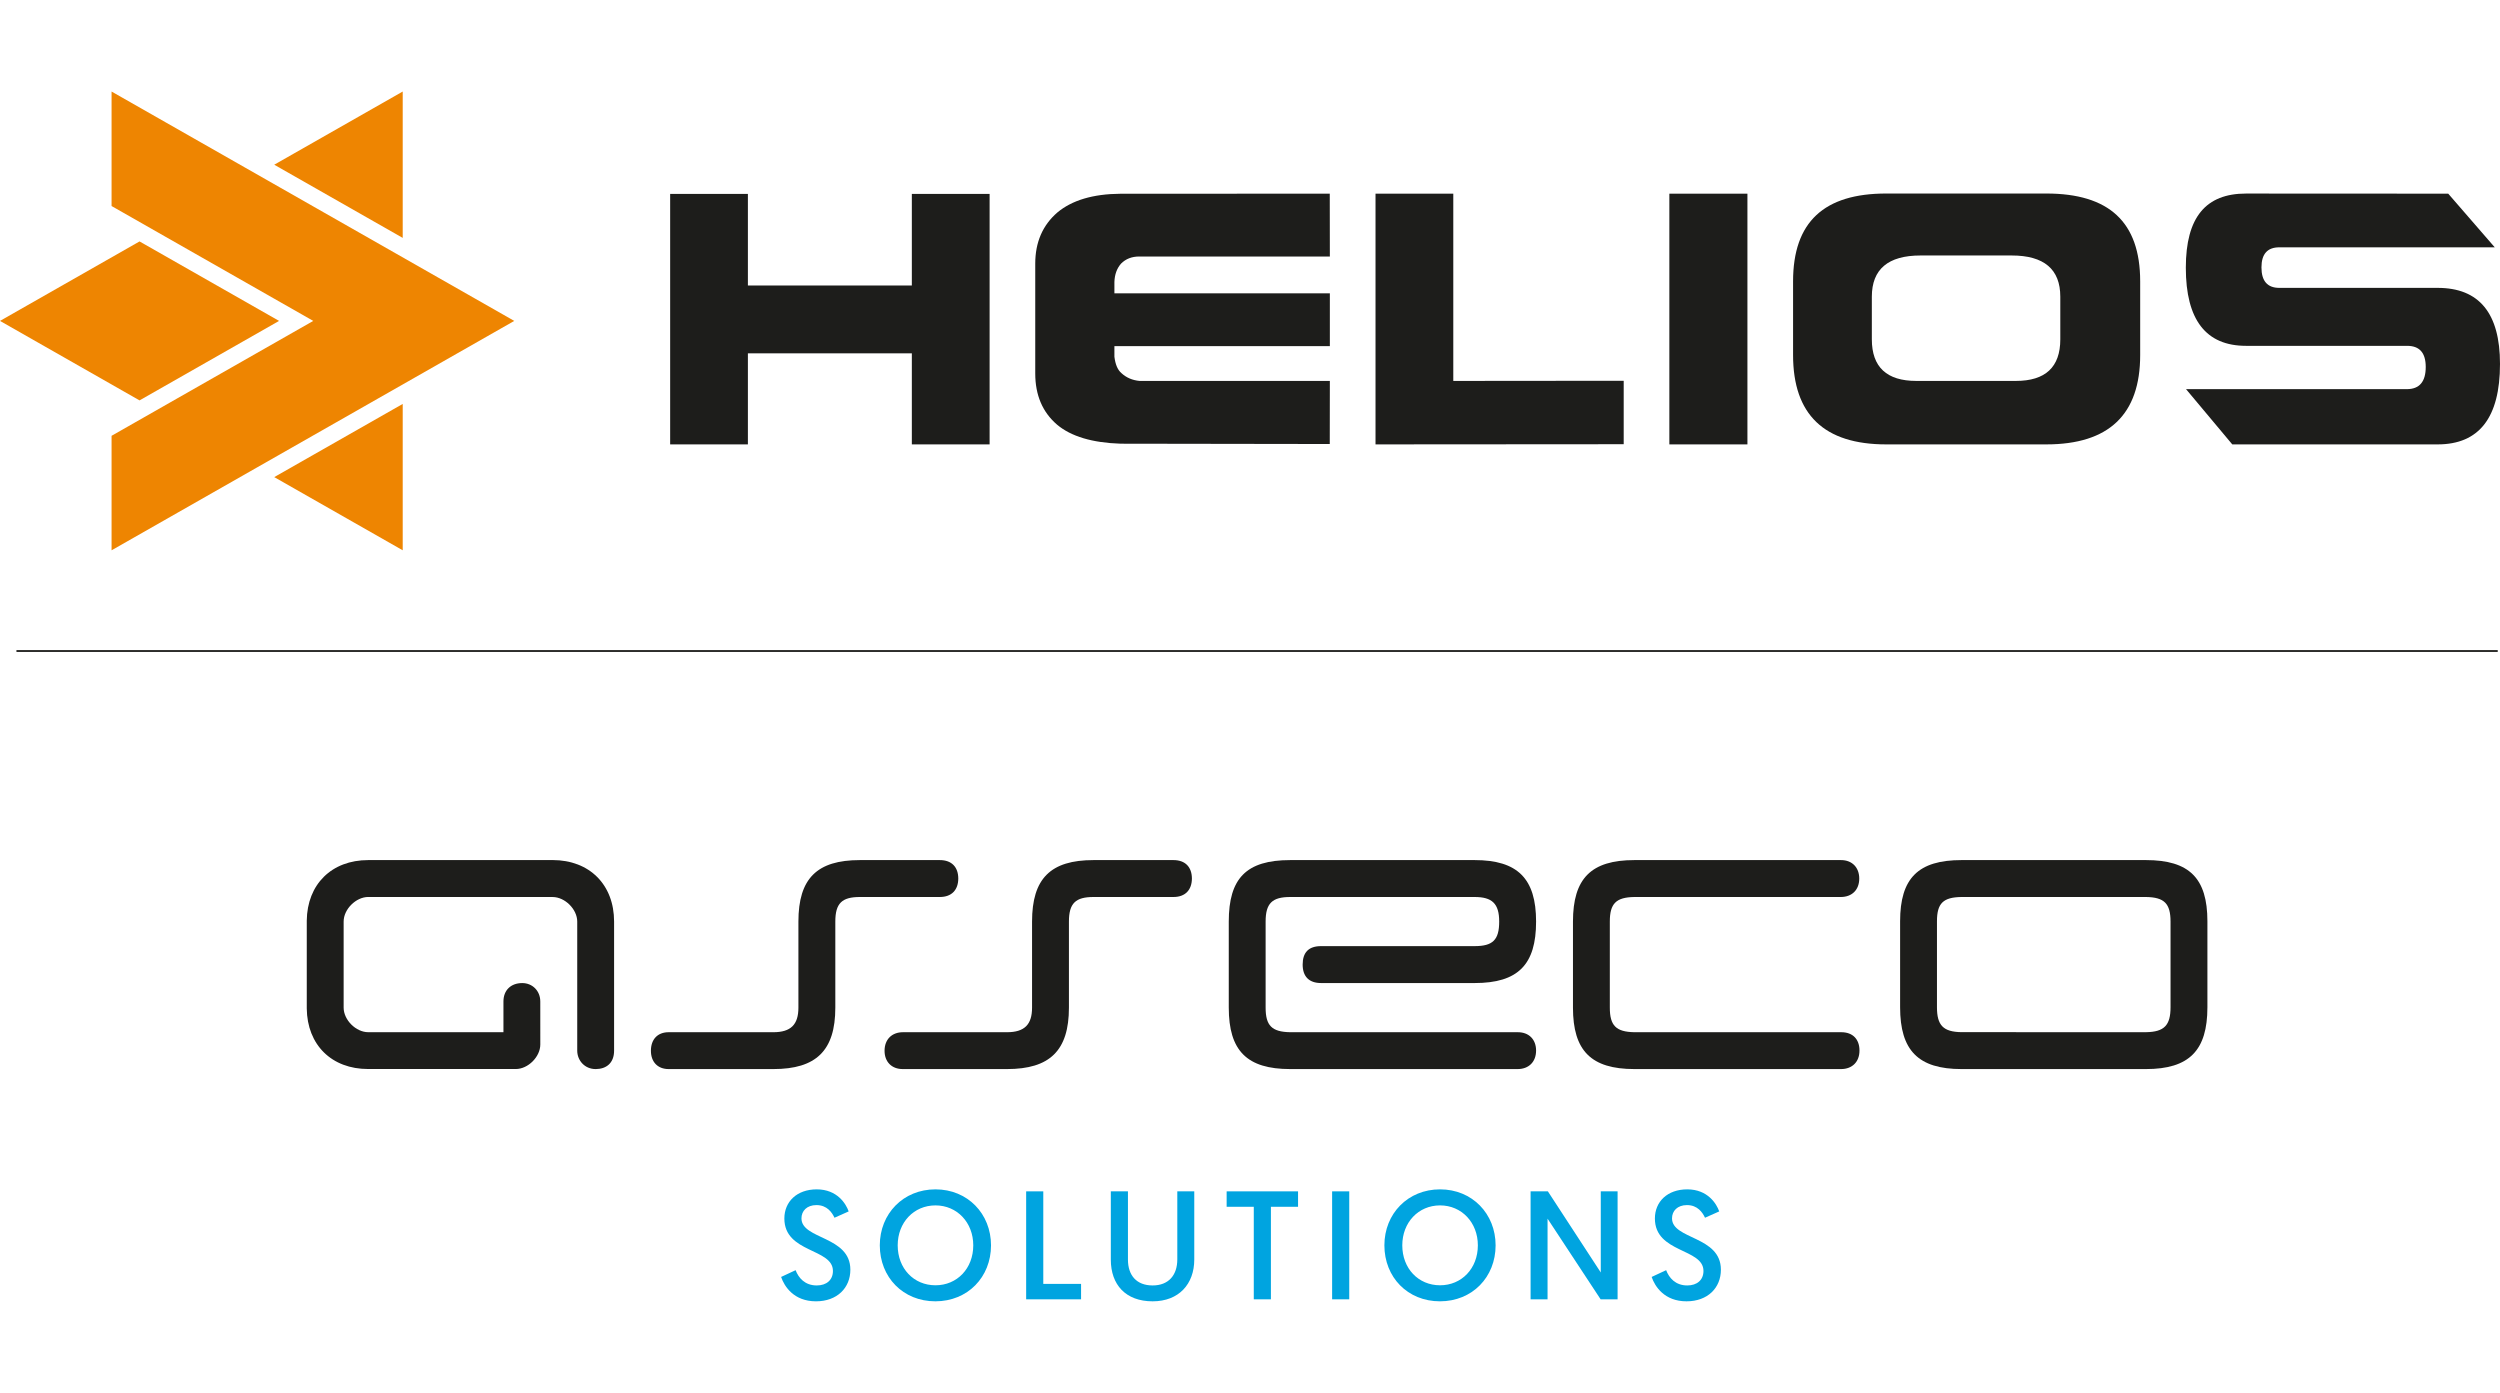 <svg xmlns="http://www.w3.org/2000/svg" xmlns:xlink="http://www.w3.org/1999/xlink" xmlns:serif="http://www.serif.com/" width="100%" height="100%" viewBox="0 0 140 78" xml:space="preserve" style="fill-rule:evenodd;clip-rule:evenodd;stroke-linejoin:round;stroke-miterlimit:2;">  <g>    <rect x="0.921" y="36.406" width="138.952" height="0.102" style="fill:#1d1d1b;"></rect>    <path d="M66.747,49.196c-0.004,-0.636 -0.366,-1.031 -1.035,-1.031l-4.474,0c-2.405,0 -3.443,1.03 -3.443,3.443l0,4.819c0,0.951 -0.426,1.377 -1.404,1.377l-5.823,0c-0.622,0 -1.033,0.4 -1.033,1.04c0,0.616 0.395,1.024 1.019,1.024l5.837,0c2.395,0 3.469,-1.032 3.469,-3.441l0,-4.819c0,-1.026 0.371,-1.376 1.378,-1.376l4.474,0c0.672,0 1.031,-0.404 1.035,-1.036" style="fill:#1d1d1b;"></path>    <path d="M30.947,48.163l-10.326,0.002c-2.049,0 -3.42,1.356 -3.442,3.394l0,4.915c0.022,2.04 1.393,3.394 3.442,3.391l8.261,0c0.688,0.003 1.375,-0.684 1.375,-1.372l-0.001,-2.41c0.001,-0.596 -0.442,-1.031 -1.009,-1.031c-0.643,0 -1.054,0.404 -1.054,1.031l0,1.72l-7.572,0c-0.69,0 -1.377,-0.687 -1.377,-1.376l0,-4.82c0,-0.688 0.687,-1.374 1.377,-1.377l10.326,0.003c0.69,0 1.378,0.686 1.378,1.374l0,7.23c0,0.542 0.414,1.031 1.032,1.031c0.585,0 1.032,-0.328 1.032,-1.031l0,-7.23c0,-2.065 -1.376,-3.442 -3.442,-3.444" style="fill:#1d1d1b;"></path>    <path d="M68.811,56.427c0,2.41 1.011,3.441 3.443,3.441l12.732,0c0.623,0 1.035,-0.4 1.035,-1.038c0,-0.617 -0.397,-1.026 -1.022,-1.026l-12.745,0c-1.034,-0.017 -1.379,-0.37 -1.379,-1.377l0,-4.819c0,-1.03 0.374,-1.376 1.379,-1.376l10.325,0c0.972,0 1.376,0.361 1.376,1.376c0,1.031 -0.36,1.375 -1.376,1.375l-8.597,0c-0.693,0 -1.033,0.349 -1.033,1.033c0,0.662 0.35,1.035 1.033,1.035l8.597,0c2.438,0 3.442,-1.035 3.442,-3.443c0,-2.409 -1.036,-3.443 -3.442,-3.443l-10.325,0c-2.475,0 -3.443,1.033 -3.443,3.443l0,4.819Z" style="fill:#1d1d1b;"></path>    <path d="M88.086,56.427c0,2.41 1.012,3.441 3.443,3.441l11.569,0c0.622,0 1.033,-0.4 1.033,-1.038c0,-0.617 -0.359,-1.026 -1.02,-1.026l-11.582,0c-1.032,-0.017 -1.379,-0.37 -1.379,-1.377l0,-4.819c0,-1.007 0.347,-1.362 1.379,-1.376l11.555,0c0.623,0 1.034,-0.397 1.034,-1.033c0,-0.619 -0.398,-1.034 -1.021,-1.034l-11.568,0c-2.431,0 -3.443,1.031 -3.443,3.443l0,4.819Z" style="fill:#1d1d1b;"></path>    <path d="M109.847,57.801c-1.032,-0.013 -1.377,-0.388 -1.377,-1.393l0,-4.817c0,-1.006 0.345,-1.345 1.377,-1.359l10.325,0c1.032,0.014 1.378,0.37 1.378,1.376l0,4.8c0,1.005 -0.346,1.38 -1.378,1.395l-10.325,-0.002Zm-3.441,-1.393c0,2.412 1.013,3.46 3.441,3.46l10.325,0c2.431,0 3.443,-1.048 3.443,-3.46l0,-4.817c0,-2.409 -1.012,-3.426 -3.443,-3.426l-10.325,0c-2.428,0 -3.441,1.017 -3.441,3.426l0,4.817Z" style="fill:#1d1d1b;"></path>    <path d="M53.664,49.196c-0.003,-0.636 -0.365,-1.031 -1.035,-1.031l-4.474,0c-2.405,0 -3.444,1.03 -3.444,3.443l0,4.819c0,0.951 -0.425,1.377 -1.403,1.377l-5.863,0c-0.621,0 -0.994,0.4 -0.994,1.04c0,0.616 0.373,1.024 0.994,1.024l5.863,0c2.394,0 3.47,-1.032 3.47,-3.441l0,-4.819c0,-1.026 0.371,-1.376 1.377,-1.376l4.474,0c0.673,0 1.032,-0.404 1.035,-1.036" style="fill:#1d1d1b;"></path>    <path d="M37.529,10.859l4.353,0l0,5.129l9.181,0l0,-5.129l4.355,0l0,14.027l-4.355,0l0,-5.099l-9.181,0l0,5.099l-4.353,0l0,-14.027Z" style="fill:#1d1d1b;fill-rule:nonzero;"></path>    <path d="M77.029,10.844l4.355,0l0,10.488l9.543,-0.009l0,3.553l-13.898,0.01l0,-14.042Z" style="fill:#1d1d1b;fill-rule:nonzero;"></path>    <rect x="93.484" y="10.846" width="4.372" height="14.04" style="fill:#1d1d1b;"></rect>    <path d="M104.823,19.004c0,1.553 0.833,2.328 2.492,2.328l5.571,0c1.661,0 2.491,-0.775 2.491,-2.328l0,-2.388c0,-1.54 -0.91,-2.309 -2.727,-2.309l-5.097,0c-1.819,0 -2.73,0.769 -2.73,2.309l0,2.388Zm-4.411,-3.247c0,-3.335 1.739,-4.92 5.215,-4.92l8.965,0c3.504,0 5.258,1.585 5.258,4.92l0,4.126c0,3.334 -1.754,5.003 -5.258,5.003l-8.965,0c-3.476,0 -5.215,-1.669 -5.215,-5.003l0,-4.126Z" style="fill:#1d1d1b;fill-rule:nonzero;"></path>    <path d="M62.74,10.85c-1.53,0.012 -2.707,0.363 -3.529,1.05c-0.824,0.713 -1.237,1.668 -1.237,2.863l0,6.15c0,1.209 0.404,2.164 1.217,2.864c0.783,0.662 1.975,1.019 3.569,1.07l11.707,0.018l0.005,-3.532l-10.653,0c-0.405,-0.038 -0.745,-0.184 -1.02,-0.439c-0.21,-0.18 -0.339,-0.483 -0.392,-0.917l0,-0.592l12.065,0l0,-2.96l-12.065,0l0,-0.63c0.013,-0.419 0.137,-0.764 0.372,-1.032c0.262,-0.266 0.603,-0.399 1.019,-0.399l10.674,0l-0.005,-3.519l-11.727,0.005Z" style="fill:#1d1d1b;fill-rule:nonzero;"></path>    <path d="M125.779,10.839c-2.248,0 -3.373,1.317 -3.373,4.154c0,2.916 1.125,4.374 3.373,4.374l9.023,0c0.694,0 1.039,0.393 1.039,1.183c0,0.828 -0.353,1.242 -1.058,1.242l-12.365,0l2.59,3.094l11.5,0c2.326,0 3.492,-1.503 3.492,-4.508c0,-2.838 -1.166,-4.257 -3.492,-4.257l-8.865,0c-0.667,0 -1.001,-0.383 -1.001,-1.146c0,-0.752 0.334,-1.125 1.001,-1.125l12.063,0l-2.605,-3.005l-11.322,-0.006Z" style="fill:#1d1d1b;fill-rule:nonzero;"></path>    <path d="M15.628,17.971l-7.814,-4.451l-7.814,4.451l7.814,4.451l7.814,-4.451Z" style="fill:#ee8501;fill-rule:nonzero;"></path>    <path d="M22.552,5.126l-7.195,4.098l7.195,4.098l0,-8.196Z" style="fill:#ee8501;fill-rule:nonzero;"></path>    <path d="M6.248,5.126l0,6.412l11.294,6.433l-11.294,6.434l0,6.412l22.551,-12.846l-22.551,-12.845Z" style="fill:#ee8501;fill-rule:nonzero;"></path>    <path d="M22.552,30.816l0,-8.196l-7.195,4.098l7.195,4.098Z" style="fill:#ee8501;fill-rule:nonzero;"></path>    <path d="M44.554,71.13c0.164,0.431 0.519,0.855 1.184,0.855c0.544,0 0.906,-0.303 0.906,-0.812c0,-1.279 -2.72,-0.994 -2.72,-2.937c0,-0.941 0.7,-1.632 1.814,-1.632c1.148,0 1.64,0.812 1.787,1.235l-0.794,0.354c-0.138,-0.294 -0.415,-0.708 -1.011,-0.708c-0.535,0 -0.838,0.328 -0.838,0.742c0,1.192 2.738,0.977 2.738,2.877c0,1.01 -0.734,1.77 -1.926,1.77c-1.235,0 -1.77,-0.829 -1.952,-1.365l0.812,-0.379Z" style="fill:#00a4e0;fill-rule:nonzero;"></path>    <path d="M52.387,71.976c1.21,0 2.116,-0.942 2.116,-2.237c0,-1.278 -0.906,-2.237 -2.116,-2.237c-1.217,0 -2.116,0.959 -2.116,2.237c0,1.295 0.899,2.237 2.116,2.237m0,-5.372c1.805,0 3.11,1.373 3.11,3.135c0,1.779 -1.305,3.135 -3.118,3.135c-1.805,0 -3.11,-1.347 -3.11,-3.135c0,-1.771 1.313,-3.135 3.118,-3.135" style="fill:#00a4e0;fill-rule:nonzero;"></path>    <path d="M57.465,66.716l0.959,0l0,5.182l2.116,0l0,0.864l-3.075,0l0,-6.046Z" style="fill:#00a4e0;fill-rule:nonzero;"></path>    <path d="M62.206,70.542l0,-3.826l0.959,0l0,3.818c0,0.889 0.484,1.451 1.382,1.451c0.89,0 1.382,-0.571 1.382,-1.46l0,-3.809l0.95,0l0,3.818c0,1.373 -0.864,2.34 -2.332,2.34c-1.512,0 -2.341,-0.933 -2.341,-2.332" style="fill:#00a4e0;fill-rule:nonzero;"></path>    <path d="M70.212,67.58l-1.52,0l0,-0.864l3.999,0l0,0.864l-1.52,0l0,5.182l-0.959,0l0,-5.182Z" style="fill:#00a4e0;fill-rule:nonzero;"></path>    <rect x="74.599" y="66.716" width="0.959" height="6.046" style="fill:#00a4e0;"></rect>    <path d="M80.644,71.976c1.209,0 2.116,-0.942 2.116,-2.237c0,-1.278 -0.907,-2.237 -2.116,-2.237c-1.217,0 -2.116,0.959 -2.116,2.237c0,1.295 0.899,2.237 2.116,2.237m0,-5.372c1.805,0 3.11,1.373 3.11,3.135c0,1.779 -1.305,3.135 -3.118,3.135c-1.806,0 -3.11,-1.347 -3.11,-3.135c0,-1.771 1.313,-3.135 3.118,-3.135" style="fill:#00a4e0;fill-rule:nonzero;"></path>    <path d="M85.713,66.716l0.968,0l2.962,4.543l0,-4.543l0.942,0l0,6.046l-0.95,0l-2.972,-4.517l0,4.517l-0.95,0l0,-6.046Z" style="fill:#00a4e0;fill-rule:nonzero;"></path>    <path d="M93.304,71.13c0.164,0.431 0.519,0.855 1.183,0.855c0.545,0 0.907,-0.303 0.907,-0.812c0,-1.279 -2.72,-0.994 -2.72,-2.937c0,-0.941 0.699,-1.632 1.813,-1.632c1.149,0 1.642,0.812 1.789,1.235l-0.795,0.354c-0.138,-0.294 -0.415,-0.708 -1.01,-0.708c-0.536,0 -0.838,0.328 -0.838,0.742c0,1.192 2.737,0.977 2.737,2.877c0,1.01 -0.734,1.77 -1.926,1.77c-1.234,0 -1.77,-0.829 -1.952,-1.365l0.812,-0.379Z" style="fill:#00a4e0;fill-rule:nonzero;"></path>  </g></svg>